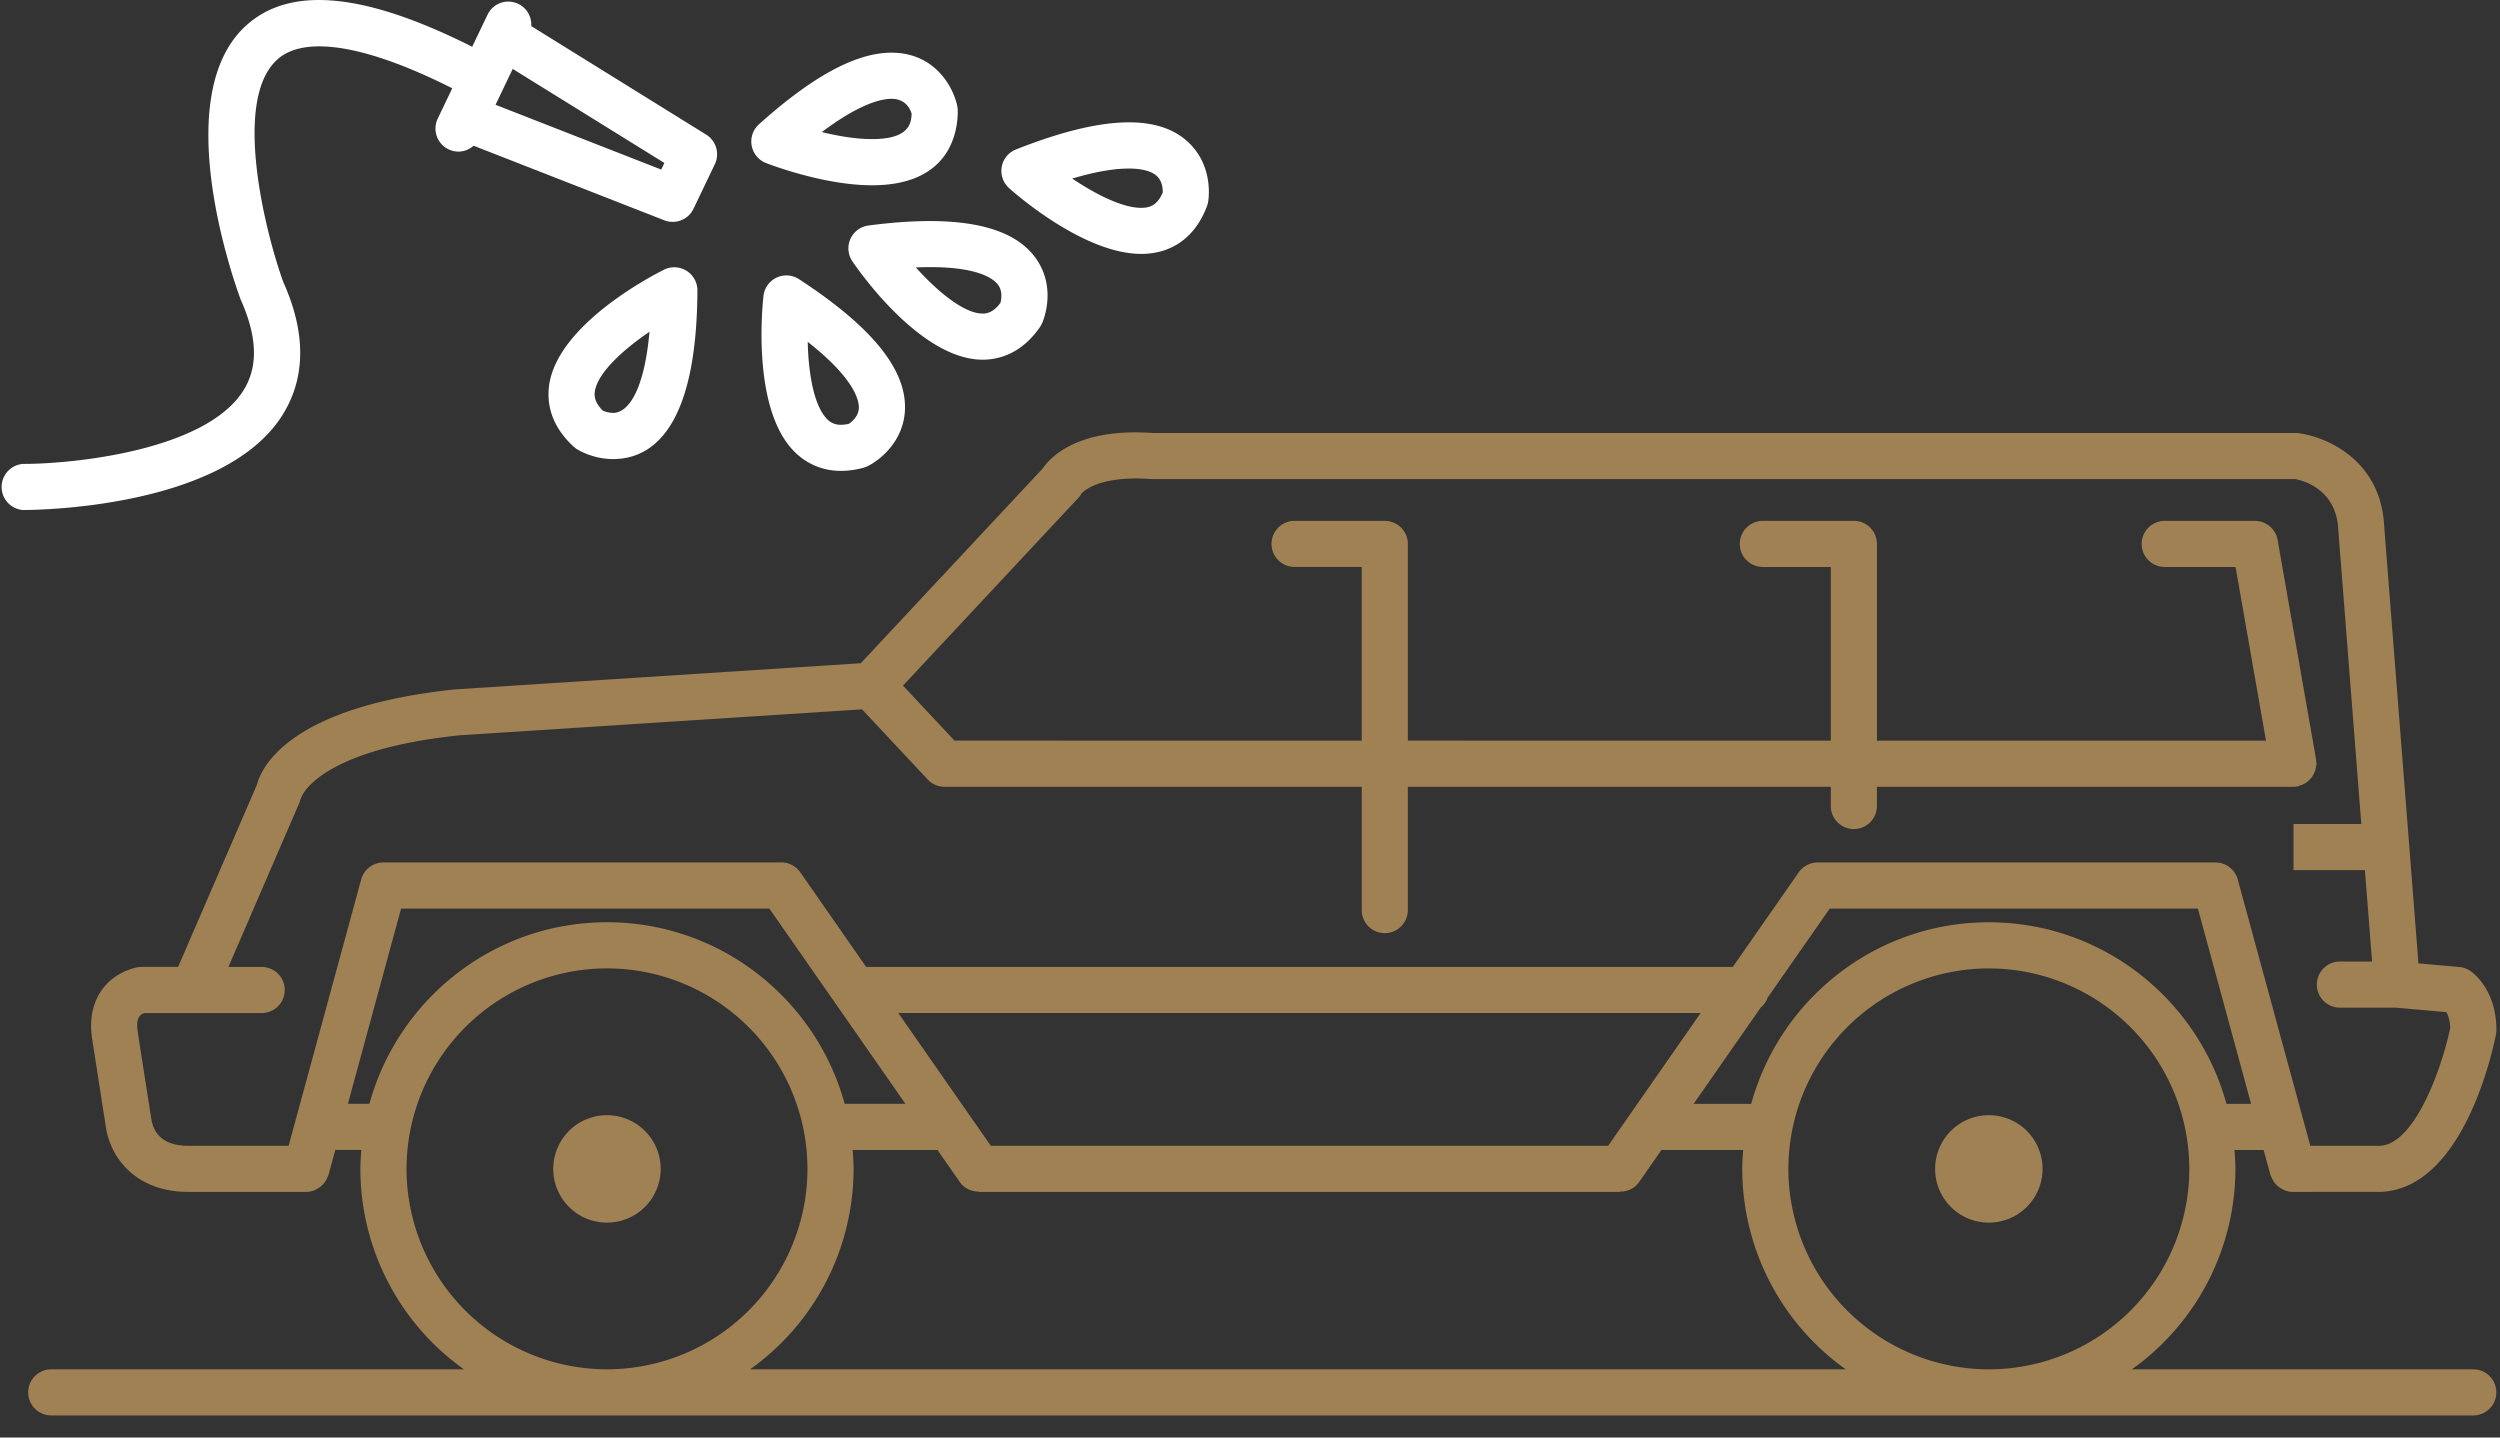 <svg width="80" height="46" viewBox="0 0 80 46" fill="none" xmlns="http://www.w3.org/2000/svg"><rect x="0" y="0" width="80" height="46" fill="#333333" stroke="none"/><path d="M25.568 8.934a.737.737 0 0 0-1.136.534c-.04.353-.353 3.486.901 4.891.414.464.96.709 1.58.709h.002q.34 0 .707-.097a1 1 0 0 0 .132-.049c.417-.2 1.14-.797 1.202-1.758.084-1.304-1.024-2.688-3.388-4.23m1.592 4.63q-.133.029-.245.029a.59.59 0 0 1-.48-.216c-.41-.46-.566-1.484-.588-2.437 1.537 1.205 1.647 1.908 1.636 2.12-.012.268-.227.44-.323.504m-2.652-8.349c.074.03 1.835.714 3.396.714 2.469 0 2.742-1.66 2.745-2.373a1 1 0 0 0-.013-.141c-.113-.598-.7-1.729-2.108-1.729-1.135 0-2.523.75-4.243 2.293a.74.74 0 0 0 .223 1.236m4.02-2.053c.437 0 .592.304.644.475-.01.34-.108.814-1.268.814-.53 0-1.108-.103-1.605-.225 1.205-.906 1.896-1.064 2.23-1.064m7.988 4.963c.989 0 1.738-.543 2.107-1.53a1 1 0 0 0 .037-.138c.017-.1.147-1.001-.471-1.732-.922-1.089-2.78-1.09-5.68.058a.738.738 0 0 0-.22 1.236c.24.217 2.412 2.106 4.227 2.106m-.404-2.732c.32 0 .742.048.944.28.141.16.154.387.151.488-.174.403-.404.49-.691.49-.61 0-1.471-.444-2.207-.937.712-.213 1.316-.32 1.803-.32m-4.667 6.116c.506 0 1.236-.182 1.834-1.046a1 1 0 0 0 .068-.123c.048-.109.447-1.087-.156-2.009-.733-1.12-2.528-1.492-5.401-1.116a.738.738 0 0 0-.515 1.146c.219.323 2.192 3.147 4.17 3.148q-.002 0 0 0m-2.139-2.952q.243-.01.467-.01c1.608 0 2.059.408 2.177.584.138.203.09.46.06.566-.226.296-.42.336-.566.336-.595 0-1.44-.701-2.138-1.476m-8.057.072c-.347.172-3.404 1.744-3.678 3.698-.07.505.009 1.257.789 1.968a.7.7 0 0 0 .113.084c.084.052.538.31 1.145.31 1.22 0 2.679-.937 2.698-5.397a.74.74 0 0 0-1.067-.664m-1.632 4.584a.9.9 0 0 1-.328-.072c-.263-.264-.276-.463-.256-.608.082-.59.888-1.331 1.75-1.917-.17 1.889-.682 2.597-1.166 2.597" fill="#fff"/><path d="M21.142 37.405a1.719 1.719 0 1 1-3.438 0 1.719 1.719 0 0 1 3.438 0m44.22 0a1.719 1.719 0 1 1-3.438 0 1.719 1.719 0 0 1 3.438 0" fill="#A08153"/><path d="M72.654 37.598c.005.018.017.033.023.05a1 1 0 0 0 .044.094.7.7 0 0 0 .159.207q.067.058.145.098.038.023.077.04a.7.7 0 0 0 .263.054l2.82-.001c2.643-.106 3.587-4.534 3.686-5.037a1 1 0 0 0 .014-.142c0-1.298-.756-1.839-.841-1.896a.74.74 0 0 0-.346-.121l-1.308-.116-1.094-13.96c-.089-2.113-1.8-2.891-2.788-3.013l-36.6.002c-2.416-.176-3.294.772-3.543 1.136l-5.82 6.23-12.979.837c-5.274.552-6.192 2.462-6.35 3.064L5.7 30.94H4.545a1 1 0 0 0-.104.007c-.073.01-.73.12-1.165.707-.216.293-.45.808-.326 1.598l.451 2.898c.17.918.958 1.991 2.624 1.991H9.8a.7.7 0 0 0 .263-.053c.028-.011.05-.027.076-.04a.7.7 0 0 0 .213-.168.7.7 0 0 0 .136-.232c.006-.017.019-.032.024-.05l.217-.8h.833c-.015.201-.03.401-.03.605a7.88 7.88 0 0 0 3.313 6.415H1.64a.738.738 0 0 0 0 1.476h77.505a.738.738 0 0 0 0-1.476H68.22a7.88 7.88 0 0 0 3.313-6.415 8 8 0 0 0-.03-.604h.933zM4.846 35.836l-.438-2.81c-.056-.356.017-.55.211-.608h3.755a.738.738 0 0 0 0-1.476H7.309l2.287-5.29c.007-.016.004-.032.01-.048.009-.028.027-.05.032-.08.005-.016.506-1.516 5.053-1.993l12.895-.832 2.1 2.244c.14.15.334.234.538.234h13.352v3.973a.738.738 0 0 0 1.475 0v-3.973h13.535v.642a.738.738 0 0 0 1.475 0v-.642h13.331a1 1 0 0 0 .126-.01c.03-.006.05-.023.078-.03a.7.7 0 0 0 .137-.055.8.8 0 0 0 .216-.174.8.8 0 0 0 .134-.242.7.7 0 0 0 .03-.144c.003-.028.016-.053.016-.082 0-.023-.011-.041-.013-.063s.005-.043 0-.065l-1.232-7.034a.74.74 0 0 0-.727-.61h-2.913a.738.738 0 0 0 0 1.475h2.294l.974 5.559-12.45-.001v-6.296a.74.74 0 0 0-.738-.738h-2.913a.738.738 0 0 0 0 1.476h2.175v5.559L45.051 23.7v-6.296a.74.74 0 0 0-.737-.737H41.4a.738.738 0 0 0 0 1.475h2.175v5.559L30.544 23.7l-1.648-1.761 5.595-5.989c.048-.052.068-.071.1-.135.003-.006.44-.617 2.266-.485h36.592c.255.048 1.32.327 1.376 1.626l.737 9.412h-2.17v1.476h2.285l.23 2.925h-1.03a.738.738 0 0 0 0 1.476l1.795.001 1.612.142c.054.097.115.258.124.505-.262 1.26-1.129 3.727-2.25 3.772H73.93l-2.322-8.523a.74.74 0 0 0-.712-.543H58.164a.74.74 0 0 0-.605.316l-2.109 3.026H27.717l-2.108-3.027a.74.74 0 0 0-.606-.316H12.27a.74.74 0 0 0-.712.544l-2.322 8.523h-3.21c-.895 0-1.119-.49-1.18-.83m46.615.83H31.706l-2.96-4.248H54.42zm-40.328-1.343 1.702-6.247H24.62l4.354 6.247h-1.945c-.916-3.343-3.973-5.81-7.604-5.81-3.63 0-6.687 2.467-7.603 5.81zm1.876 2.08a6.423 6.423 0 0 1 6.415-6.414 6.423 6.423 0 0 1 6.415 6.415 6.423 6.423 0 0 1-6.415 6.415 6.42 6.42 0 0 1-6.415-6.415m10.993 6.416a7.88 7.88 0 0 0 3.313-6.415 8 8 0 0 0-.03-.604h2.705v-.014l.725 1.04a.72.72 0 0 0 .606.304v.012h20.525v-.012a.72.72 0 0 0 .605-.303l.738-1.06v.033h2.593c-.015.2-.03.4-.03.604a7.88 7.88 0 0 0 3.313 6.415zm39.641 0a6.423 6.423 0 0 1-6.415-6.415 6.423 6.423 0 0 1 6.415-6.415 6.423 6.423 0 0 1 6.415 6.415 6.42 6.42 0 0 1-6.415 6.415m7.604-8.496c-.917-3.343-3.974-5.81-7.604-5.81s-6.687 2.467-7.604 5.81h-1.843l2.151-3.087a.7.7 0 0 0 .218-.312l1.985-2.848h11.783l1.702 6.247z" fill="#A08153"/><path d="M.736 16.32H.75c.41 0 6.349-.052 8.257-2.989.782-1.203.795-2.667.06-4.301-.523-1.433-1.68-5.821-.18-7.137.884-.777 2.867-.438 5.585.932l-.464.97a.737.737 0 0 0 .664 1.056c.179 0 .348-.07.483-.188l6.104 2.387q.132.05.268.05c.276 0 .54-.156.665-.42l.683-1.425a.74.74 0 0 0-.276-.946L17 .835a.736.736 0 0 0-1.4-.362l-.49 1.023C11.697-.22 9.335-.462 7.913.784c-2.523 2.214-.475 8.09-.212 8.801.543 1.212.566 2.175.069 2.94-1.236 1.905-5.456 2.32-7.008 2.32H.739a.74.74 0 0 0-.003 1.476M21.159 5.426l-5.302-2.073.55-1.148 4.853 3.01z" fill="#fff"/></svg>